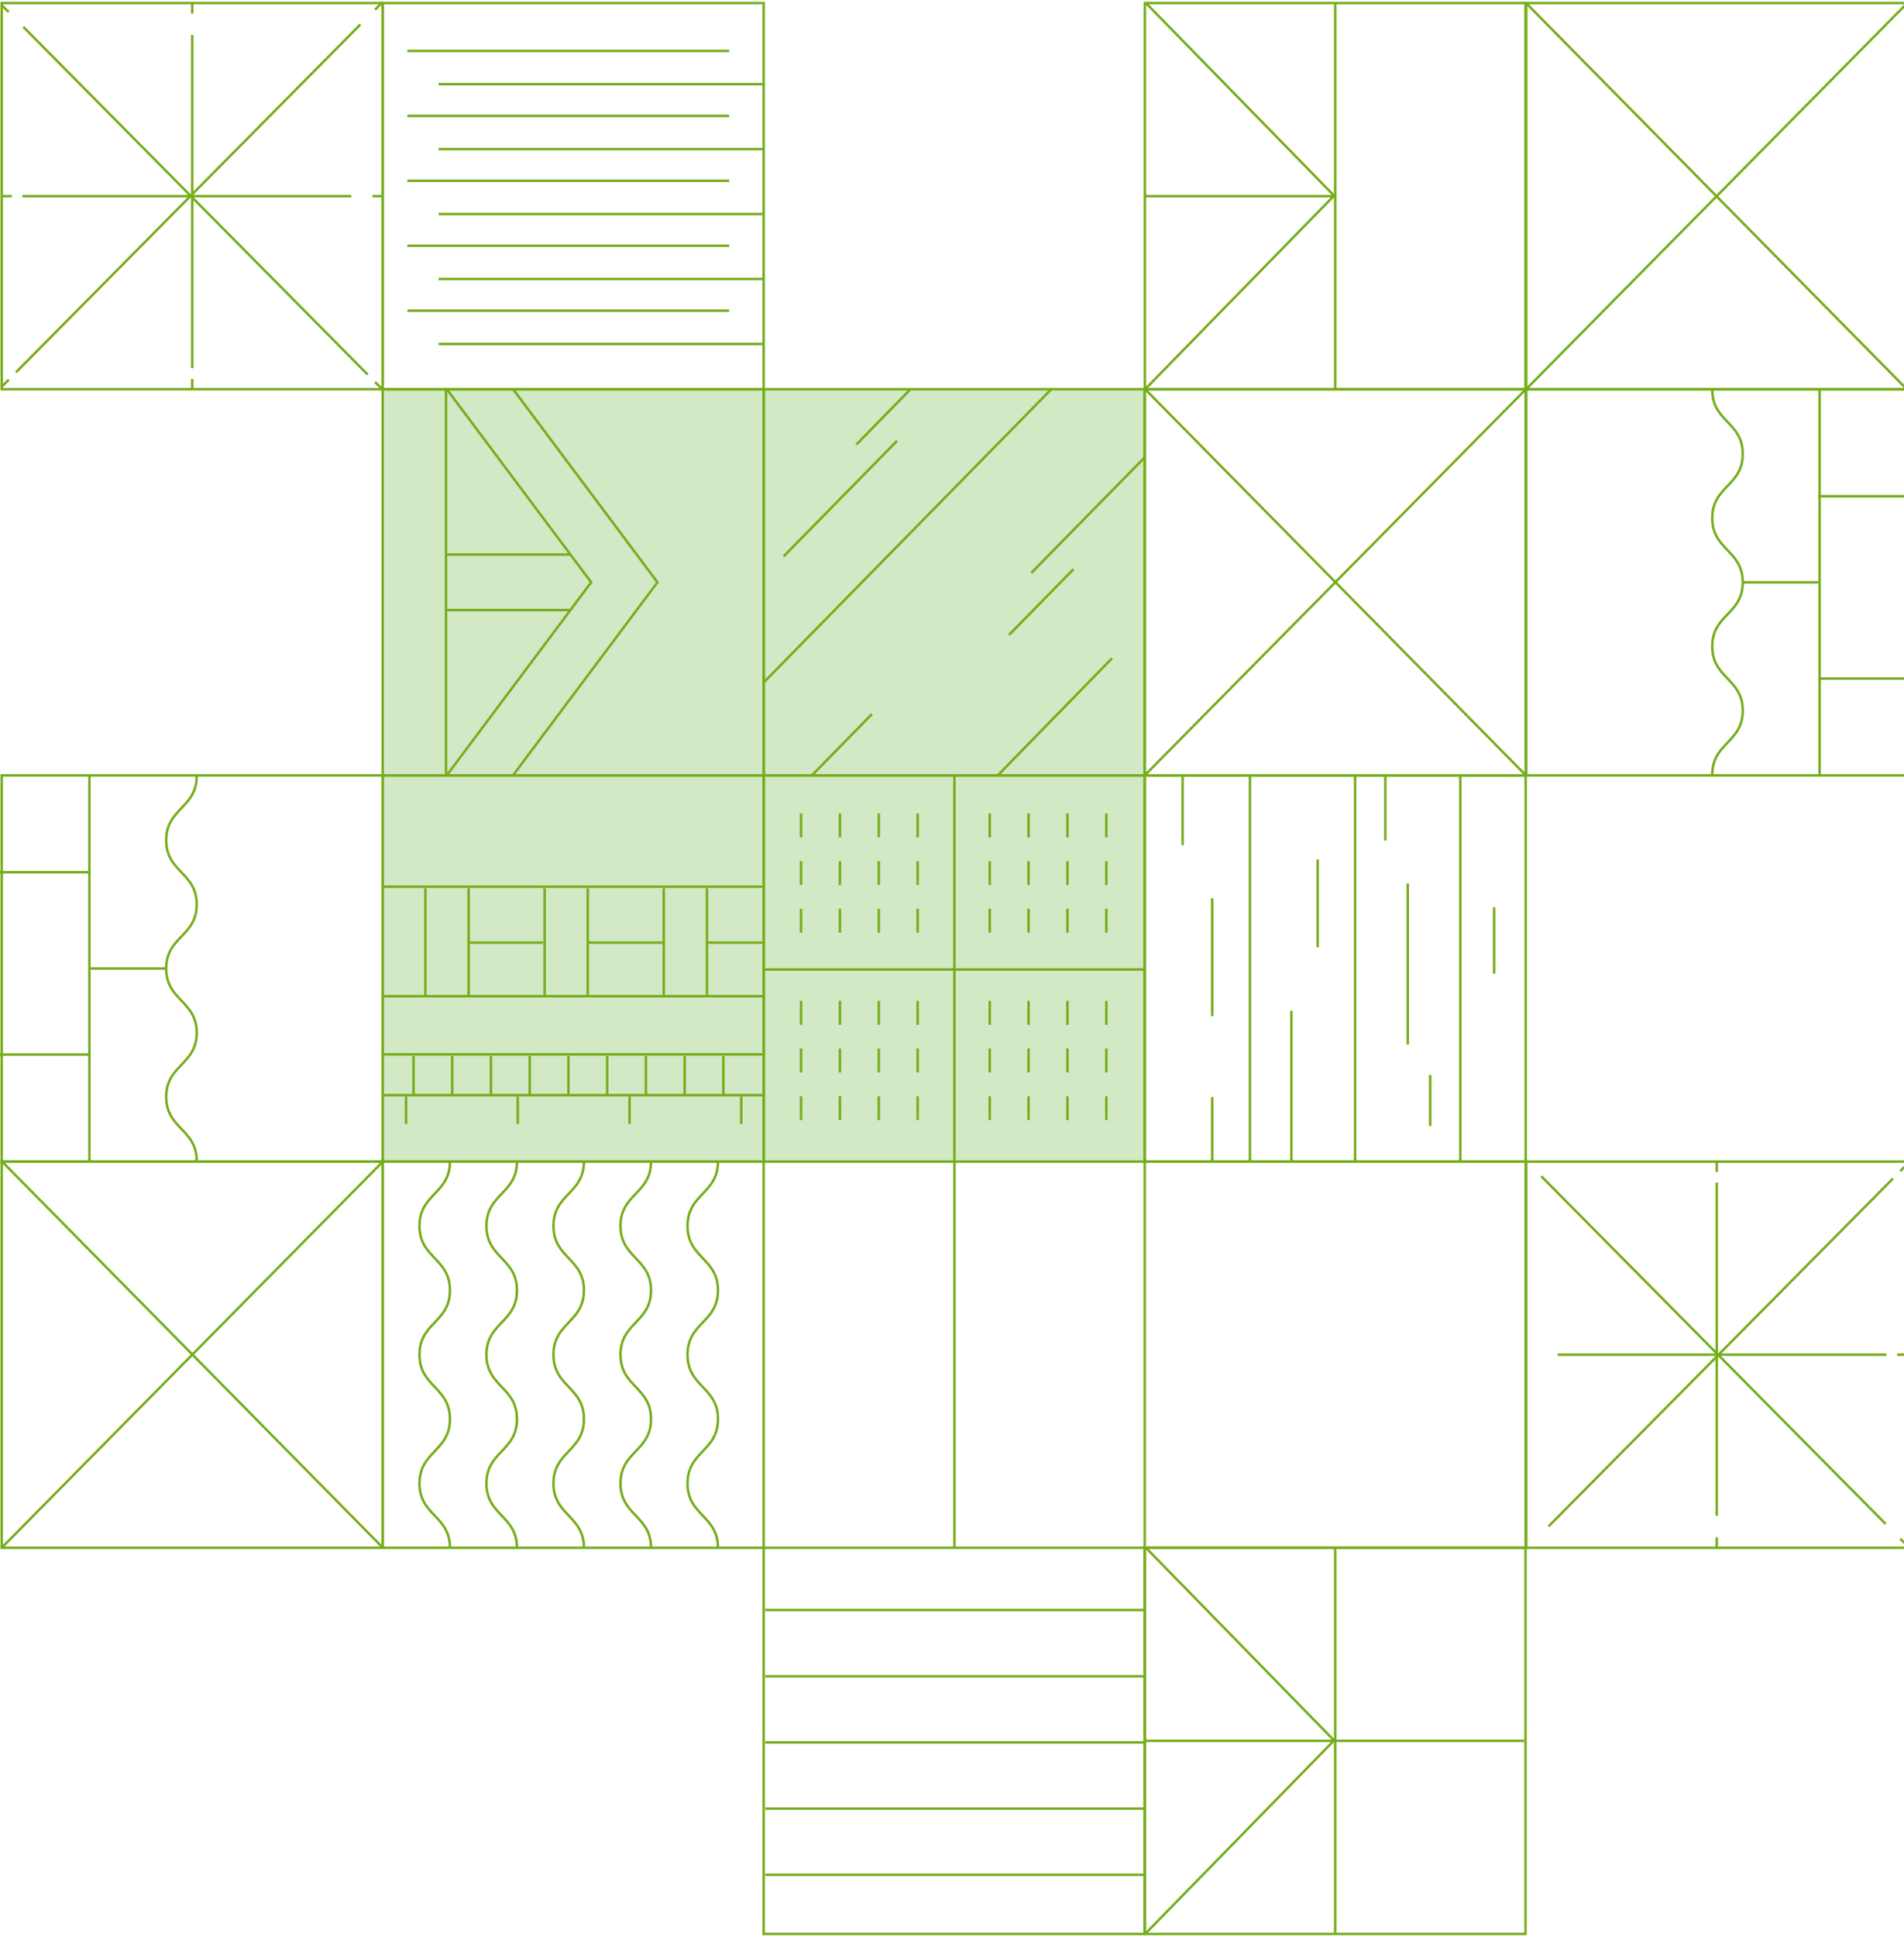 <?xml version="1.0" encoding="UTF-8"?>
<svg xmlns="http://www.w3.org/2000/svg" width="769" height="782" viewBox="0 0 769 782" fill="none">
  <path opacity="0.3" d="M154.199 157.26H462.599V468.872H154.199V157.26Z" fill="#6CB33F"></path>
  <path d="M154.566 313.016L154.566 468.908L0.688 468.908L0.688 313.016L154.566 313.016Z" stroke="#76AD1C" stroke-miterlimit="10"></path>
  <path d="M616.432 313.018L616.432 157.125L770.31 157.125L770.31 313.018L616.432 313.018Z" stroke="#76AD1C" stroke-miterlimit="10"></path>
  <path d="M36.1 468.673L36.1 313.225" stroke="#76AD1C" stroke-miterlimit="10"></path>
  <path d="M734.9 157.361L734.9 312.809" stroke="#76AD1C" stroke-miterlimit="10"></path>
  <path d="M79.443 468.675C79.443 455.73 67.125 455.73 67.125 442.785C67.125 429.84 79.443 429.84 79.443 416.895C79.443 403.949 67.125 403.949 67.125 390.983C67.125 378.017 79.443 378.038 79.443 365.093C79.443 352.147 67.125 352.126 67.125 339.181C67.125 326.236 79.443 326.215 79.443 313.27" stroke="#76AD1C" stroke-miterlimit="10"></path>
  <path d="M691.553 157.358C691.553 170.304 703.871 170.304 703.871 183.249C703.871 196.194 691.553 196.194 691.553 209.139C691.553 222.084 703.871 222.084 703.871 235.051C703.871 248.017 691.553 247.996 691.553 260.941C691.553 273.886 703.871 273.907 703.871 286.853C703.871 299.798 691.553 299.819 691.553 312.764" stroke="#76AD1C" stroke-miterlimit="10"></path>
  <path d="M36.559 425.712L-0.001 425.712" stroke="#76AD1C" stroke-miterlimit="10"></path>
  <path d="M734.439 200.321L770.999 200.321" stroke="#76AD1C" stroke-miterlimit="10"></path>
  <path d="M66.959 390.96L36.559 390.96" stroke="#76AD1C" stroke-miterlimit="10"></path>
  <path d="M704.039 235.073L734.439 235.073" stroke="#76AD1C" stroke-miterlimit="10"></path>
  <path d="M36.559 352.106L-0.001 352.106" stroke="#76AD1C" stroke-miterlimit="10"></path>
  <path d="M734.439 273.929L770.999 273.929" stroke="#76AD1C" stroke-miterlimit="10"></path>
  <path d="M308.443 157.119L308.443 313.012L154.565 313.012L154.565 157.119L308.443 157.119Z" stroke="#76AD1C" stroke-miterlimit="10"></path>
  <path d="M207.182 313.012L265.539 235.066L207.245 157.119" stroke="#76AD1C" stroke-miterlimit="10"></path>
  <path d="M180.413 313.012L238.77 235.066L180.454 157.119" stroke="#76AD1C" stroke-miterlimit="10"></path>
  <path d="M180.145 313.012L180.145 157.119" stroke="#76AD1C" stroke-miterlimit="10"></path>
  <path d="M230.4 246.259L180.145 246.259" stroke="#76AD1C" stroke-miterlimit="10"></path>
  <path d="M230.4 223.856L180.145 223.856" stroke="#76AD1C" stroke-miterlimit="10"></path>
  <path d="M154.566 468.91L154.566 624.803L0.688 624.803L0.688 468.91L154.566 468.91Z" stroke="#76AD1C" stroke-miterlimit="10"></path>
  <path d="M616.432 157.124L616.432 1.231L770.31 1.231L770.31 157.124L616.432 157.124Z" stroke="#76AD1C" stroke-miterlimit="10"></path>
  <path d="M154.273 624.42L1.376 469.437" stroke="#76AD1C" stroke-miterlimit="10" stroke-linecap="round"></path>
  <path d="M616.723 1.613L769.62 156.596" stroke="#76AD1C" stroke-miterlimit="10" stroke-linecap="round"></path>
  <path d="M154.314 469.222L1.334 624.142" stroke="#76AD1C" stroke-miterlimit="10" stroke-linecap="round"></path>
  <path d="M616.684 156.811L769.664 1.892" stroke="#76AD1C" stroke-miterlimit="10" stroke-linecap="round"></path>
  <path d="M616.199 157.119L616.199 313.012L462.321 313.012L462.321 157.119L616.199 157.119Z" stroke="#76AD1C" stroke-miterlimit="10"></path>
  <path d="M615.928 312.633L463.01 157.629" stroke="#76AD1C" stroke-miterlimit="10" stroke-linecap="round"></path>
  <path d="M615.971 157.438L462.969 312.357" stroke="#76AD1C" stroke-miterlimit="10" stroke-linecap="round"></path>
  <path d="M616.199 468.91L616.199 624.803L462.321 624.803L462.321 468.91L616.199 468.91Z" stroke="#76AD1C" stroke-miterlimit="10"></path>
  <path d="M616.199 313.017L616.199 468.909L462.321 468.909L462.321 313.017L616.199 313.017Z" stroke="#76AD1C" stroke-miterlimit="10"></path>
  <path d="M477.646 313.012L477.646 341.187" stroke="#76AD1C" stroke-miterlimit="10"></path>
  <path d="M489.613 442.827L489.613 468.908" stroke="#76AD1C" stroke-miterlimit="10"></path>
  <path d="M489.613 362.593L489.613 410.186" stroke="#76AD1C" stroke-miterlimit="10"></path>
  <path d="M521.574 408.011L521.574 468.908" stroke="#76AD1C" stroke-miterlimit="10"></path>
  <path d="M532.186 346.945L532.186 382.396" stroke="#76AD1C" stroke-miterlimit="10"></path>
  <path d="M547.305 313.016L547.305 468.908" stroke="#76AD1C" stroke-miterlimit="10"></path>
  <path d="M504.834 313.016L504.834 468.908" stroke="#76AD1C" stroke-miterlimit="10"></path>
  <path d="M577.639 433.923L577.639 454.547" stroke="#76AD1C" stroke-miterlimit="10"></path>
  <path d="M603.465 366.235L603.465 393.056" stroke="#76AD1C" stroke-miterlimit="10"></path>
  <path d="M559.518 313.013L559.518 339.305" stroke="#76AD1C" stroke-miterlimit="10"></path>
  <path d="M589.791 313.016L589.791 468.908" stroke="#76AD1C" stroke-miterlimit="10"></path>
  <path d="M568.574 356.654L568.574 421.634" stroke="#76AD1C" stroke-miterlimit="10"></path>
  <path d="M462.326 157.119L462.326 313.012L308.448 313.012L308.448 157.119L462.326 157.119Z" stroke="#76AD1C" stroke-miterlimit="10"></path>
  <path d="M367.721 157.123L345.86 179.459" stroke="#76AD1C" stroke-miterlimit="10"></path>
  <path d="M362.33 177.936L316.521 224.577" stroke="#76AD1C" stroke-miterlimit="10"></path>
  <path d="M449.15 265.715L402.966 313.012" stroke="#76AD1C" stroke-miterlimit="10"></path>
  <path d="M352.143 288.285L327.902 313.012" stroke="#76AD1C" stroke-miterlimit="10"></path>
  <path d="M462.326 184.638L416.518 231.279" stroke="#76AD1C" stroke-miterlimit="10"></path>
  <path d="M433.576 229.76L407.54 256.285" stroke="#76AD1C" stroke-miterlimit="10"></path>
  <path d="M424.596 157.122L308.446 275.49" stroke="#76AD1C" stroke-miterlimit="10"></path>
  <path d="M308.443 313.016L308.443 468.908L154.565 468.908L154.565 313.016L308.443 313.016Z" stroke="#76AD1C" stroke-miterlimit="10"></path>
  <path d="M308.443 425.634L154.293 425.634" stroke="#76AD1C" stroke-miterlimit="10"></path>
  <path d="M308.443 442.086L154.293 442.086" stroke="#76AD1C" stroke-miterlimit="10"></path>
  <path d="M308.443 402.153L154.293 402.153" stroke="#76AD1C" stroke-miterlimit="10"></path>
  <path d="M308.443 357.943L154.293 357.943" stroke="#76AD1C" stroke-miterlimit="10"></path>
  <path d="M308.443 380.511L285.476 380.511" stroke="#76AD1C" stroke-miterlimit="10"></path>
  <path d="M268.002 380.511L237.331 380.511" stroke="#76AD1C" stroke-miterlimit="10"></path>
  <path d="M219.293 380.511L189.812 380.511" stroke="#76AD1C" stroke-miterlimit="10"></path>
  <path d="M292.16 442.487L292.16 426.242" stroke="#76AD1C" stroke-miterlimit="10"></path>
  <path d="M299.383 453.673L299.383 442.695" stroke="#76AD1C" stroke-miterlimit="10"></path>
  <path d="M254.266 453.673L254.266 442.695" stroke="#76AD1C" stroke-miterlimit="10"></path>
  <path d="M209.125 453.673L209.125 442.695" stroke="#76AD1C" stroke-miterlimit="10"></path>
  <path d="M164.004 453.673L164.004 442.695" stroke="#76AD1C" stroke-miterlimit="10"></path>
  <path d="M276.521 442.487L276.521 426.242" stroke="#76AD1C" stroke-miterlimit="10"></path>
  <path d="M285.541 401.834L285.541 358.557" stroke="#76AD1C" stroke-miterlimit="10"></path>
  <path d="M268.086 401.834L268.086 358.557" stroke="#76AD1C" stroke-miterlimit="10"></path>
  <path d="M237.395 401.834L237.395 358.557" stroke="#76AD1C" stroke-miterlimit="10"></path>
  <path d="M219.963 401.834L219.963 358.557" stroke="#76AD1C" stroke-miterlimit="10"></path>
  <path d="M189.268 401.834L189.268 358.557" stroke="#76AD1C" stroke-miterlimit="10"></path>
  <path d="M171.814 401.834L171.814 358.557" stroke="#76AD1C" stroke-miterlimit="10"></path>
  <path d="M260.861 442.487L260.861 426.242" stroke="#76AD1C" stroke-miterlimit="10"></path>
  <path d="M245.225 442.487L245.225 426.242" stroke="#76AD1C" stroke-miterlimit="10"></path>
  <path d="M229.588 442.486L229.588 426.241" stroke="#76AD1C" stroke-miterlimit="10"></path>
  <path d="M213.945 442.486L213.945 426.241" stroke="#76AD1C" stroke-miterlimit="10"></path>
  <path d="M198.289 442.486L198.289 426.241" stroke="#76AD1C" stroke-miterlimit="10"></path>
  <path d="M182.645 442.486L182.645 426.241" stroke="#76AD1C" stroke-miterlimit="10"></path>
  <path d="M167.01 442.486L167.01 426.241" stroke="#76AD1C" stroke-miterlimit="10"></path>
  <path d="M308.443 1.231L308.443 157.124L154.565 157.124L154.565 1.231L308.443 1.231Z" stroke="#76AD1C" stroke-miterlimit="10"></path>
  <path d="M294.502 125.433L164.53 125.433" stroke="#76AD1C" stroke-miterlimit="10"></path>
  <path d="M294.502 99.21L164.53 99.21" stroke="#76AD1C" stroke-miterlimit="10"></path>
  <path d="M294.502 72.997L164.53 72.997" stroke="#76AD1C" stroke-miterlimit="10"></path>
  <path d="M294.502 46.794L164.53 46.794" stroke="#76AD1C" stroke-miterlimit="10"></path>
  <path d="M294.502 20.564L164.53 20.564" stroke="#76AD1C" stroke-miterlimit="10"></path>
  <path d="M308.443 138.848L177.156 138.848" stroke="#76AD1C" stroke-miterlimit="10"></path>
  <path d="M308.443 112.62L177.156 112.62" stroke="#76AD1C" stroke-miterlimit="10"></path>
  <path d="M308.443 86.404L177.156 86.404" stroke="#76AD1C" stroke-miterlimit="10"></path>
  <path d="M308.443 60.2L177.156 60.2" stroke="#76AD1C" stroke-miterlimit="10"></path>
  <path d="M308.443 33.977L177.156 33.977" stroke="#76AD1C" stroke-miterlimit="10"></path>
  <path d="M462.326 624.798L462.326 780.69L308.448 780.69L308.448 624.798L462.326 624.798Z" stroke="#76AD1C" stroke-miterlimit="10"></path>
  <path d="M462.326 649.929L309.137 649.929" stroke="#76AD1C" stroke-miterlimit="10"></path>
  <path d="M462.326 676.666L309.137 676.666" stroke="#76AD1C" stroke-miterlimit="10"></path>
  <path d="M462.326 703.379L309.137 703.379" stroke="#76AD1C" stroke-miterlimit="10"></path>
  <path d="M462.326 730.095L309.137 730.095" stroke="#76AD1C" stroke-miterlimit="10"></path>
  <path d="M462.326 756.812L309.137 756.813" stroke="#76AD1C" stroke-miterlimit="10"></path>
  <path d="M308.443 468.91L308.443 624.803L154.565 624.803L154.565 468.91L308.443 468.91Z" stroke="#76AD1C" stroke-miterlimit="10"></path>
  <path d="M181.732 624.804C181.732 611.816 169.414 611.816 169.414 598.829C169.414 585.841 181.732 585.841 181.732 572.854C181.732 559.866 169.414 559.866 169.414 546.858C169.414 533.849 181.732 533.87 181.732 520.883C181.732 507.895 169.414 507.895 169.414 494.887C169.414 481.878 181.732 481.899 181.732 468.89" stroke="#76AD1C" stroke-miterlimit="10"></path>
  <path d="M208.789 624.804C208.789 611.816 196.47 611.816 196.47 598.829C196.47 585.841 208.789 585.841 208.789 572.854C208.789 559.866 196.47 559.866 196.47 546.858C196.47 533.849 208.789 533.87 208.789 520.883C208.789 507.895 196.47 507.895 196.47 494.887C196.47 481.878 208.789 481.899 208.789 468.89" stroke="#76AD1C" stroke-miterlimit="10"></path>
  <path d="M235.848 624.804C235.848 611.816 223.529 611.816 223.529 598.829C223.529 585.841 235.848 585.841 235.848 572.854C235.848 559.866 223.529 559.866 223.529 546.858C223.529 533.849 235.848 533.87 235.848 520.883C235.848 507.895 223.529 507.895 223.529 494.887C223.529 481.878 235.848 481.899 235.848 468.89" stroke="#76AD1C" stroke-miterlimit="10"></path>
  <path d="M262.93 624.804C262.93 611.816 250.611 611.816 250.611 598.829C250.611 585.841 262.93 585.841 262.93 572.854C262.93 559.866 250.611 559.866 250.611 546.858C250.611 533.849 262.93 533.87 262.93 520.883C262.93 507.895 250.611 507.895 250.611 494.887C250.611 481.878 262.93 481.899 262.93 468.89" stroke="#76AD1C" stroke-miterlimit="10"></path>
  <path d="M289.988 624.804C289.988 611.816 277.67 611.816 277.67 598.829C277.67 585.841 289.988 585.841 289.988 572.854C289.988 559.866 277.67 559.866 277.67 546.858C277.67 533.849 289.988 533.87 289.988 520.883C289.988 507.895 277.67 507.895 277.67 494.887C277.67 481.878 289.988 481.899 289.988 468.89" stroke="#76AD1C" stroke-miterlimit="10"></path>
  <path d="M154.566 1.231L154.566 157.124L0.688 157.124L0.688 1.231L154.566 1.231Z" stroke="#76AD1C" stroke-miterlimit="10"></path>
  <path d="M616.432 624.802L616.432 468.91L770.31 468.91L770.31 624.802L616.432 624.802Z" stroke="#76AD1C" stroke-miterlimit="10"></path>
  <path d="M154.566 79.174L150.453 79.174" stroke="#76AD1C" stroke-miterlimit="10"></path>
  <path d="M141.893 79.174L9.06 79.174" stroke="#76AD1C" stroke-miterlimit="10"></path>
  <path d="M629.107 546.858L761.94 546.858" stroke="#76AD1C" stroke-miterlimit="10"></path>
  <path d="M4.779 79.174L0.687 79.174" stroke="#76AD1C" stroke-miterlimit="10"></path>
  <path d="M766.219 546.858L770.311 546.858" stroke="#76AD1C" stroke-miterlimit="10"></path>
  <path d="M77.623 1.338L77.623 5.462" stroke="#76AD1C" stroke-miterlimit="10"></path>
  <path d="M693.377 624.695L693.377 620.57" stroke="#76AD1C" stroke-miterlimit="10"></path>
  <path d="M77.623 14.155L77.623 148.641" stroke="#76AD1C" stroke-miterlimit="10"></path>
  <path d="M693.377 611.879L693.377 477.393" stroke="#76AD1C" stroke-miterlimit="10"></path>
  <path d="M77.623 152.999L77.623 157.124" stroke="#76AD1C" stroke-miterlimit="10"></path>
  <path d="M693.377 473.034L693.377 468.91" stroke="#76AD1C" stroke-miterlimit="10"></path>
  <path d="M154.359 0.995L151.478 3.914" stroke="#76AD1C" stroke-miterlimit="10"></path>
  <path d="M145.545 9.882L6.449 150.291" stroke="#76AD1C" stroke-miterlimit="10"></path>
  <path d="M625.453 616.151L764.549 475.742" stroke="#76AD1C" stroke-miterlimit="10"></path>
  <path d="M3.508 153.292L0.606 156.189" stroke="#76AD1C" stroke-miterlimit="10"></path>
  <path d="M767.492 472.742L770.394 469.844" stroke="#76AD1C" stroke-miterlimit="10"></path>
  <path d="M0.606 1.974L3.508 4.893" stroke="#76AD1C" stroke-miterlimit="10"></path>
  <path d="M770.394 624.06L767.492 621.141" stroke="#76AD1C" stroke-miterlimit="10"></path>
  <path d="M9.414 10.85L148.51 151.217" stroke="#76AD1C" stroke-miterlimit="10"></path>
  <path d="M761.586 615.183L622.49 474.816" stroke="#76AD1C" stroke-miterlimit="10"></path>
  <path d="M151.478 154.205L154.359 157.124" stroke="#76AD1C" stroke-miterlimit="10"></path>
  <path d="M462.326 313.016L462.326 468.908L308.448 468.908L308.448 313.016L462.326 313.016Z" stroke="#76AD1C" stroke-miterlimit="10"></path>
  <path d="M385.473 313.016L385.473 468.908" stroke="#76AD1C" stroke-miterlimit="10"></path>
  <path d="M308.448 391.362L462.326 391.362" stroke="#76AD1C" stroke-miterlimit="10"></path>
  <path d="M370.623 328.391L370.623 338.036" stroke="#76AD1C" stroke-miterlimit="10"></path>
  <path d="M354.924 328.391L354.924 338.036" stroke="#76AD1C" stroke-miterlimit="10"></path>
  <path d="M339.24 328.391L339.24 338.036" stroke="#76AD1C" stroke-miterlimit="10"></path>
  <path d="M323.537 328.391L323.537 338.036" stroke="#76AD1C" stroke-miterlimit="10"></path>
  <path d="M370.623 347.618L370.623 357.263" stroke="#76AD1C" stroke-miterlimit="10"></path>
  <path d="M354.924 347.618L354.924 357.263" stroke="#76AD1C" stroke-miterlimit="10"></path>
  <path d="M339.24 347.618L339.24 357.263" stroke="#76AD1C" stroke-miterlimit="10"></path>
  <path d="M323.537 347.618L323.537 357.263" stroke="#76AD1C" stroke-miterlimit="10"></path>
  <path d="M370.623 366.848L370.623 376.493" stroke="#76AD1C" stroke-miterlimit="10"></path>
  <path d="M354.924 366.848L354.924 376.493" stroke="#76AD1C" stroke-miterlimit="10"></path>
  <path d="M339.24 366.848L339.24 376.493" stroke="#76AD1C" stroke-miterlimit="10"></path>
  <path d="M323.537 366.848L323.537 376.493" stroke="#76AD1C" stroke-miterlimit="10"></path>
  <path d="M370.623 404.033L370.623 413.679" stroke="#76AD1C" stroke-miterlimit="10"></path>
  <path d="M354.924 404.033L354.924 413.679" stroke="#76AD1C" stroke-miterlimit="10"></path>
  <path d="M339.24 404.033L339.24 413.679" stroke="#76AD1C" stroke-miterlimit="10"></path>
  <path d="M323.537 404.033L323.537 413.679" stroke="#76AD1C" stroke-miterlimit="10"></path>
  <path d="M370.623 423.262L370.623 432.907" stroke="#76AD1C" stroke-miterlimit="10"></path>
  <path d="M354.924 423.262L354.924 432.907" stroke="#76AD1C" stroke-miterlimit="10"></path>
  <path d="M339.24 423.259L339.24 432.905" stroke="#76AD1C" stroke-miterlimit="10"></path>
  <path d="M323.537 423.259L323.537 432.905" stroke="#76AD1C" stroke-miterlimit="10"></path>
  <path d="M370.623 442.483L370.623 452.128" stroke="#76AD1C" stroke-miterlimit="10"></path>
  <path d="M354.924 442.483L354.924 452.128" stroke="#76AD1C" stroke-miterlimit="10"></path>
  <path d="M339.24 442.483L339.24 452.128" stroke="#76AD1C" stroke-miterlimit="10"></path>
  <path d="M323.537 442.483L323.537 452.128" stroke="#76AD1C" stroke-miterlimit="10"></path>
  <path d="M446.83 328.391L446.83 338.036" stroke="#76AD1C" stroke-miterlimit="10"></path>
  <path d="M431.131 328.391L431.131 338.036" stroke="#76AD1C" stroke-miterlimit="10"></path>
  <path d="M415.428 328.391L415.428 338.036" stroke="#76AD1C" stroke-miterlimit="10"></path>
  <path d="M399.75 328.391L399.75 338.036" stroke="#76AD1C" stroke-miterlimit="10"></path>
  <path d="M446.83 347.618L446.83 357.263" stroke="#76AD1C" stroke-miterlimit="10"></path>
  <path d="M431.131 347.618L431.131 357.263" stroke="#76AD1C" stroke-miterlimit="10"></path>
  <path d="M415.428 347.618L415.428 357.263" stroke="#76AD1C" stroke-miterlimit="10"></path>
  <path d="M399.75 347.618L399.75 357.263" stroke="#76AD1C" stroke-miterlimit="10"></path>
  <path d="M446.83 366.848L446.83 376.493" stroke="#76AD1C" stroke-miterlimit="10"></path>
  <path d="M431.131 366.848L431.131 376.493" stroke="#76AD1C" stroke-miterlimit="10"></path>
  <path d="M415.428 366.848L415.428 376.493" stroke="#76AD1C" stroke-miterlimit="10"></path>
  <path d="M399.75 366.848L399.75 376.493" stroke="#76AD1C" stroke-miterlimit="10"></path>
  <path d="M446.83 404.033L446.83 413.679" stroke="#76AD1C" stroke-miterlimit="10"></path>
  <path d="M431.131 404.033L431.131 413.679" stroke="#76AD1C" stroke-miterlimit="10"></path>
  <path d="M415.428 404.033L415.428 413.679" stroke="#76AD1C" stroke-miterlimit="10"></path>
  <path d="M399.75 404.033L399.75 413.679" stroke="#76AD1C" stroke-miterlimit="10"></path>
  <path d="M446.83 423.262L446.83 432.907" stroke="#76AD1C" stroke-miterlimit="10"></path>
  <path d="M431.131 423.262L431.131 432.907" stroke="#76AD1C" stroke-miterlimit="10"></path>
  <path d="M415.428 423.262L415.428 432.907" stroke="#76AD1C" stroke-miterlimit="10"></path>
  <path d="M399.75 423.262L399.75 432.907" stroke="#76AD1C" stroke-miterlimit="10"></path>
  <path d="M446.83 442.483L446.83 452.128" stroke="#76AD1C" stroke-miterlimit="10"></path>
  <path d="M431.131 442.483L431.131 452.128" stroke="#76AD1C" stroke-miterlimit="10"></path>
  <path d="M415.428 442.483L415.428 452.128" stroke="#76AD1C" stroke-miterlimit="10"></path>
  <path d="M399.75 442.483L399.75 452.128" stroke="#76AD1C" stroke-miterlimit="10"></path>
  <path d="M385.473 469.162L385.473 625.054" stroke="#76AD1C" stroke-miterlimit="10"></path>
  <path d="M462.321 702.744L615.615 702.744" stroke="#76AD1C" stroke-miterlimit="10"></path>
  <path d="M539.264 780.566L539.264 624.801" stroke="#76AD1C" stroke-miterlimit="10"></path>
  <path d="M616.139 625.769L616.199 625.709" stroke="#76AD1C" stroke-miterlimit="10"></path>
  <path d="M616.199 779.955L616.139 779.895" stroke="#76AD1C" stroke-miterlimit="10"></path>
  <path d="M616.135 624.798L616.135 780.69L462.382 780.69L462.382 624.798L616.135 624.798Z" stroke="#76AD1C" stroke-miterlimit="10"></path>
  <path d="M462.824 624.798L538.803 702.575L462.49 780.69" stroke="#76AD1C" stroke-miterlimit="10"></path>
  <path d="M309.383 780.817L309.343 780.757" stroke="#76AD1C" stroke-miterlimit="10"></path>
  <path d="M461.596 780.757L461.536 780.817" stroke="#76AD1C" stroke-miterlimit="10"></path>
  <path d="M462.327 79.176L538.828 79.176" stroke="#76AD1C" stroke-miterlimit="10"></path>
  <path d="M539.264 156.994L539.264 1.228" stroke="#76AD1C" stroke-miterlimit="10"></path>
  <path d="M616.139 2.183L616.199 2.143" stroke="#76AD1C" stroke-miterlimit="10"></path>
  <path d="M616.199 156.363L616.139 156.323" stroke="#76AD1C" stroke-miterlimit="10"></path>
  <path d="M616.135 1.232L616.135 157.124L462.382 157.124L462.382 1.232L616.135 1.232Z" stroke="#76AD1C" stroke-miterlimit="10"></path>
  <path d="M462.824 1.231L538.803 78.987L462.49 157.124" stroke="#76AD1C" stroke-miterlimit="10"></path>
</svg>
